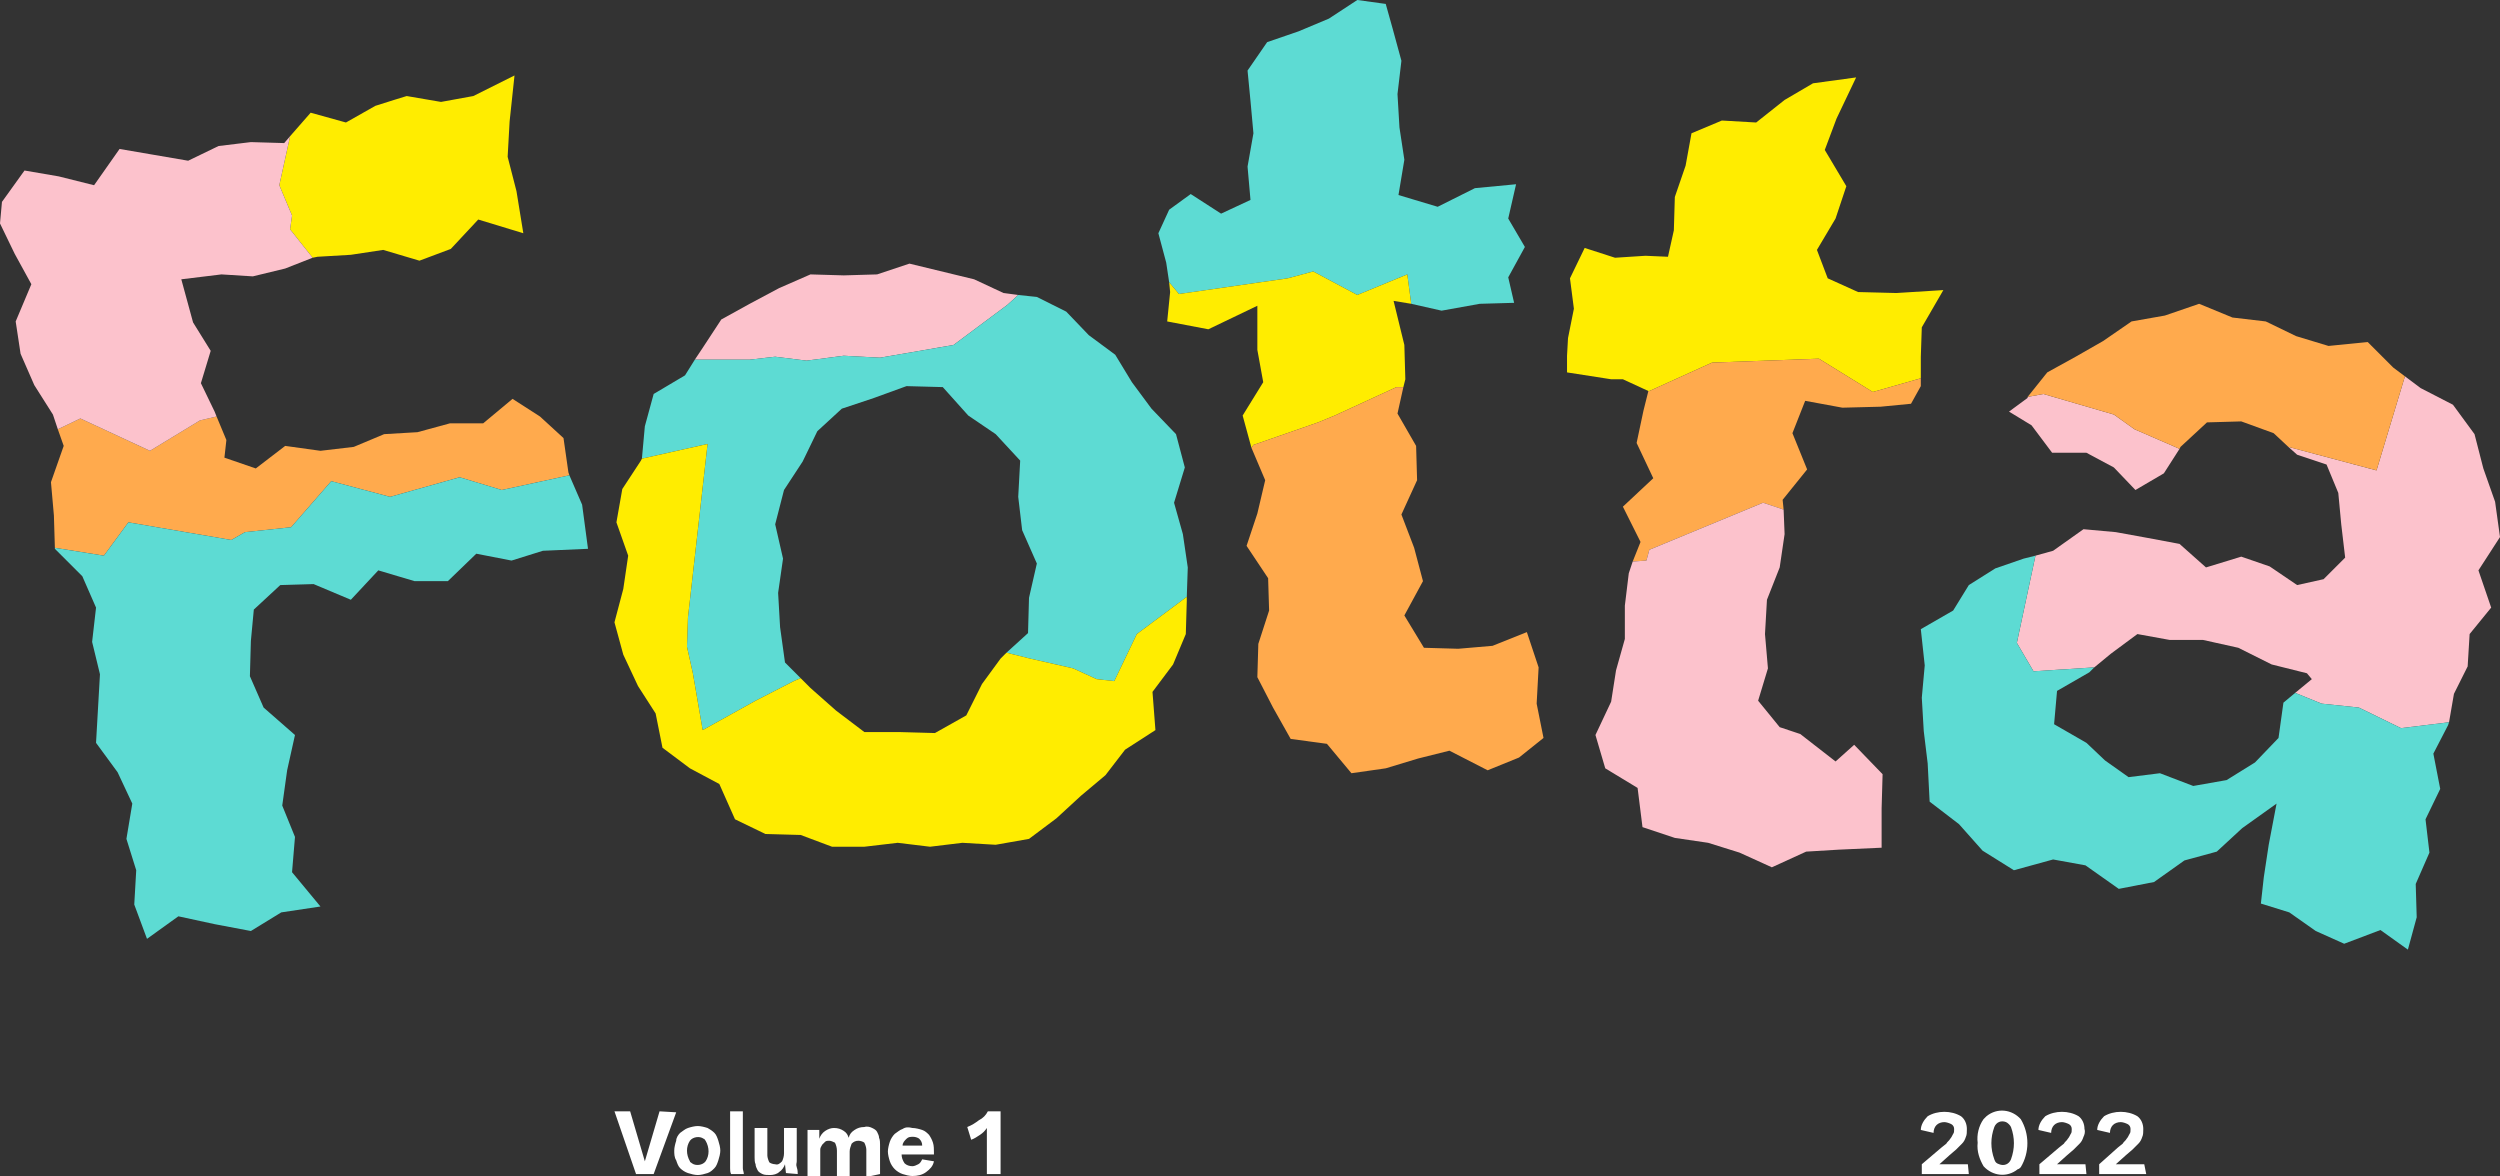 <?xml version="1.0" encoding="utf-8"?>
<!-- Generator: Adobe Illustrator 26.0.2, SVG Export Plug-In . SVG Version: 6.00 Build 0)  -->
<svg version="1.1" id="Livello_1" xmlns="http://www.w3.org/2000/svg" xmlns:xlink="http://www.w3.org/1999/xlink" x="0px" y="0px"
	 viewBox="0 0 255.1 120" style="enable-background:new 0 0 255.1 120;" xml:space="preserve">
<rect x="0" y="0" width="255.1" height="120" fill="#333333" stroke="none"/>
<style type="text/css">
	.st0{fill:#FFED00;}
	.st1{fill:#FCC2CC;}
	.st2{fill:#5DDBD3;}
	.st3{fill:#FFAA4D;}
	.st4{fill:#FFFFFF;}
</style>
<g id="Artwork">
	<polygon class="st0" points="52.7,19.5 51.8,16 52,12.4 52.5,7.7 48.3,9.8 45,10.4 41.5,9.8 40.2,10.2 38.3,10.8 35.3,12.5 
		31.7,11.5 29.6,13.9 28.5,18.9 29.8,22 29.6,23.4 31.9,26.3 32.4,26.2 35.8,26 39.1,25.5 42.8,26.6 46,25.4 47.4,23.9 48.8,22.4 
		53.4,23.8 	"/>
	<polygon class="st1" points="103.9,30.1 102.8,31.1 97.3,35.2 89.8,36.5 86.1,36.3 82.3,36.8 79.1,36.4 76.5,36.7 70.9,36.7 
		71.7,35.5 73.6,32.6 76.5,31 79.5,29.4 82.7,28 86.1,28.1 89.5,28 92.8,26.9 96.1,27.7 99.4,28.5 102.4,29.9 	"/>
	<polygon class="st2" points="153.9,28.3 154.5,30.9 151,31 147.1,31.7 144,31 143.6,28 138.5,30.1 134,27.7 131.4,28.4 120.3,30 
		119.3,28.8 119.3,28.8 119.3,28.8 119,26.8 118.2,23.8 119.3,21.4 121.5,19.8 124.6,21.8 127.6,20.4 127.3,17 127.9,13.6 
		127.6,10.3 127.3,7.2 129.3,4.3 132.5,3.2 135.6,1.9 138.5,0 141.4,0.4 142.1,2.9 143,6.2 142.6,9.6 142.8,13 143.3,16.3 
		142.7,19.9 146.7,21.1 150.5,19.2 154.7,18.8 153.9,22.3 155.6,25.2 	"/>
	<polygon class="st0" points="193.5,29.9 189.6,29.8 186.5,28.4 185.4,25.5 187.3,22.3 188.4,19 186.2,15.3 187.4,12.1 189.4,7.9 
		185,8.5 182.1,10.2 179.2,12.5 175.7,12.3 172.6,13.6 172,16.9 170.9,20.1 170.8,23.5 170.2,26.2 167.9,26.1 164.8,26.3 
		161.7,25.3 160.2,28.4 160.6,31.5 160,34.5 159.9,36.3 159.9,38 164.4,38.7 165.6,38.7 165.6,38.7 165.6,38.7 168.2,39.9 
		168.3,39.9 174.7,37 185.6,36.6 191.1,40 196,38.6 196,36.4 196.1,33.4 198.3,29.6 	"/>
	<polygon class="st3" points="196,38.6 196,39.4 195,41.2 191.9,41.5 188,41.6 184.2,40.9 182.9,44.2 184.4,47.9 181.9,51 182,52 
		179.9,51.3 168.3,56.1 168,57.2 166.6,57.3 167.4,55.3 165.6,51.7 168.7,48.8 167,45.2 167.7,41.9 168.2,39.9 168.3,39.9 174.7,37 
		185.6,36.6 191.1,40 	"/>
	<polygon class="st3" points="58.1,48.5 51.2,50 46.9,48.7 39.8,50.7 33.8,49.1 29.7,53.8 25,54.3 23.6,55.1 13.1,53.3 10.6,56.7 
		5.6,55.9 5.6,55.9 5.5,52.6 5.2,49.2 6.5,45.5 5.9,43.8 8.2,42.7 15.3,46 20.4,42.9 22.1,42.5 23.1,44.9 22.9,46.7 26.1,47.8 
		29.1,45.5 32.7,46 36.1,45.6 39.2,44.3 42.6,44.1 45.9,43.2 49.3,43.2 52.3,40.7 55.1,42.5 57.5,44.7 58,48.2 	"/>
	<polygon class="st2" points="121.2,57.9 121.1,60.9 116,64.7 113.7,69.5 111.9,69.3 109.5,68.2 105.1,67.2 102.7,66.6 104.9,64.6 
		105,61 105.8,57.5 104.3,54.1 103.9,50.7 104.1,47 101.6,44.3 98.8,42.4 96.2,39.5 92.5,39.4 89.2,40.6 85.9,41.7 83.4,44 
		81.9,47.1 80,50 79.1,53.5 79.9,57 79.4,60.5 79.6,64 80.1,67.6 81.7,69.2 81,69.5 77.1,71.5 71.7,74.5 70.7,68.7 70.1,66 70.2,63 
		72.2,45.3 65.5,46.8 65.8,43.5 66.7,40.2 69.9,38.3 70.9,36.7 76.5,36.7 79.1,36.4 82.3,36.8 86.1,36.3 89.8,36.5 97.3,35.2 
		102.8,31.1 103.9,30.1 105.8,30.3 108.8,31.8 111.1,34.2 113.8,36.2 115.5,39 117.5,41.7 120,44.3 120.9,47.7 119.8,51.3 
		120.7,54.5 	"/>
	<polygon class="st0" points="143.3,35.2 143.4,38.7 143.2,39.5 142.5,39.5 136.2,42.4 134.5,43.1 127.9,45.4 127.7,45.7 
		126.8,42.4 128.9,39 128.3,35.7 128.3,31.2 123.3,33.6 119.1,32.8 119.4,29.8 119.3,28.8 120.3,30 131.4,28.4 134,27.7 138.5,30.1 
		143.6,28 144,31 142.2,30.7 	"/>
	<polygon class="st1" points="252.9,58.2 254.2,62 252,64.7 251.8,68 250.4,70.8 249.9,73.7 245,74.3 240.7,72.2 236.9,71.8 
		234.2,70.7 235.9,69.3 235.4,68.7 231.8,67.8 228.4,66.1 224.8,65.3 221.4,65.3 218.1,64.7 215.4,66.7 213.7,68.1 207.5,68.5 
		205.8,65.6 207.7,56.7 209.5,56.2 212.6,54 215.9,54.3 219.2,54.9 222.4,55.5 225.1,57.9 228.7,56.8 231.6,57.8 234.4,59.7 
		237.1,59.1 239.3,56.9 238.9,53.5 238.6,50.3 237.4,47.4 234.4,46.4 233.5,45.6 242.5,48 245.4,38.4 247,39.6 250.3,41.3 
		252.5,44.3 253.4,47.8 254.6,51.2 255.1,54.8 	"/>
	<polygon class="st1" points="222.4,45.8 220.8,48.3 217.9,50 215.7,47.7 212.9,46.2 209.4,46.2 207.3,43.4 205,42 206.9,40.6 
		206.9,40.5 208.5,40.2 215.7,42.3 217.8,43.8 	"/>
	<polygon class="st2" points="60,56 55.4,56.2 52.2,57.2 48.6,56.5 45.7,59.3 42.3,59.3 38.6,58.2 35.8,61.2 32,59.6 28.6,59.7 
		25.9,62.2 25.6,65.4 25.5,69 26.9,72.2 30.1,75 29.3,78.6 28.8,82.2 30.1,85.4 29.8,89 32.7,92.5 28.7,93.1 25.6,95 21.9,94.3 
		18.2,93.5 15,95.8 13.7,92.3 13.9,88.8 12.9,85.6 13.5,82 12,78.8 9.8,75.8 10,72.3 10.2,68.8 9.4,65.5 9.8,62 8.4,58.8 5.6,56 
		5.6,55.9 10.6,56.7 13.1,53.3 23.6,55.1 25,54.3 29.7,53.8 33.8,49.1 39.8,50.7 46.9,48.7 51.2,50 58.1,48.5 59.4,51.5 	"/>
	<polygon class="st0" points="121.1,60.9 121.1,61.3 121,64.7 119.7,67.8 117.6,70.6 117.9,74.5 114.8,76.5 112.8,79.1 110.3,81.2 
		107.8,83.5 105,85.6 101.6,86.2 98.2,86 94.9,86.4 91.6,86 88.2,86.4 84.9,86.4 81.7,85.2 78.1,85.1 75,83.6 73.4,80 70.4,78.4 
		67.6,76.3 66.9,72.8 65.1,70 63.6,66.8 62.7,63.5 63.6,60.1 64.1,56.7 62.9,53.3 63.5,49.9 65.4,47 65.5,46.8 72.2,45.3 70.2,63 
		70.1,66 70.7,68.7 71.7,74.5 77.1,71.5 81,69.5 81.7,69.2 82.7,70.2 85.3,72.5 88.2,74.7 91.8,74.7 95.4,74.8 98.6,73 100.2,69.8 
		102.1,67.2 102.7,66.6 105.1,67.2 109.5,68.2 111.9,69.3 113.7,69.5 116,64.7 	"/>
	<polygon class="st3" points="157.5,75.3 155,77.3 151.8,78.6 147.9,76.6 144.7,77.4 141.4,78.4 137.9,78.9 135.4,75.9 131.7,75.4 
		129.9,72.2 128.3,69.1 128.4,65.7 129.5,62.3 129.4,59 127.2,55.7 128.3,52.4 129.1,49 127.7,45.7 127.7,45.7 127.9,45.4 
		134.5,43.1 136.2,42.4 142.5,39.5 143.2,39.5 142.6,42.2 144.5,45.5 144.6,49 143,52.5 144.3,55.9 145.2,59.3 143.3,62.8 
		145.3,66.1 148.8,66.2 152.3,65.9 155.8,64.5 157,68.1 156.8,71.8 	"/>
	<polygon class="st1" points="192.1,79 192,82.5 192,86.5 187.6,86.7 184.3,86.9 180.8,88.5 177.5,87 174.3,86 170.9,85.5 
		167.6,84.4 167.1,80.4 163.8,78.4 162.8,75 164.4,71.6 164.9,68.4 165.8,65.2 165.8,61.8 166.2,58.5 166.6,57.3 168,57.2 
		168.3,56.1 179.9,51.3 182,52 182.1,54.5 181.6,57.9 180.3,61.2 180.1,64.7 180.4,68.2 179.4,71.5 181.6,74.2 183.7,74.9 
		187.3,77.7 189.2,76 	"/>
	<polygon class="st2" points="249.8,74 248.3,76.9 249,80.5 247.5,83.6 247.9,87 246.5,90.2 246.6,93.6 245.7,96.9 242.9,94.9 
		239.2,96.3 236.3,95 233.6,93.1 230.7,92.2 231,89.5 231.5,86.2 232.3,82 228.8,84.5 226.2,86.9 222.9,87.8 219.8,90 216.2,90.7 
		212.8,88.3 209.5,87.7 205.5,88.8 202.3,86.8 199.9,84.1 196.9,81.8 196.7,77.9 196.3,74.6 196.1,71.2 196.4,67.9 196,64.2 
		199.3,62.3 200.9,59.7 203.6,58 206.5,57 207.7,56.7 205.8,65.6 207.5,68.5 213.7,68.1 213.2,68.6 209.9,70.5 209.6,73.9 
		212.9,75.8 214.8,77.6 217.2,79.3 220.4,78.9 223.8,80.2 227.2,79.6 230.1,77.8 232.5,75.3 233,71.7 234.2,70.7 236.9,71.8 
		240.7,72.2 245,74.3 249.9,73.7 	"/>
	<polygon class="st1" points="31.9,26.3 29.1,27.4 25.8,28.2 22.6,28 18.5,28.5 19.7,32.9 21.5,35.8 20.5,39.1 21.9,42 22.1,42.5 
		20.4,42.9 15.3,46 8.2,42.7 5.9,43.8 5.4,42.3 3.5,39.3 2.1,36.1 1.6,32.8 3.2,29 1.5,25.9 0,22.8 0.2,20.6 2.5,17.4 6,18 
		9.6,18.9 12.2,15.2 15.7,15.8 19.2,16.4 22.3,14.9 25.6,14.5 29,14.6 29.6,13.9 28.5,18.9 29.8,22 29.6,23.4 	"/>
	<polygon class="st3" points="245.4,38.4 242.5,48 233.5,45.6 232,44.2 228.7,43 225.2,43.1 222.5,45.6 222.4,45.8 217.8,43.8 
		215.7,42.3 208.5,40.2 206.9,40.5 208.9,38 211.8,36.4 214.6,34.8 217.5,32.8 220.9,32.2 224.4,31 227.8,32.4 231.2,32.8 
		234.3,34.3 237.6,35.3 241.6,34.9 244.2,37.5 	"/>
	<path class="st4" d="M100.8,113.4c-0.2,0.4-0.5,0.7-0.9,0.9c-0.4,0.3-0.7,0.5-1.2,0.7l0.4,1.3c0.3-0.1,0.6-0.3,0.9-0.5
		s0.5-0.4,0.7-0.7c0,0.2,0,0.5,0,0.7v2.4c0,0.5,0,1.1,0,1.6h1.4c0-0.5,0-1.1,0-1.6s0-1.1,0-1.7c0-0.5,0-0.9,0-1.5s0-1,0-1.6
		L100.8,113.4z M92.1,116.9c0-0.3,0.2-0.5,0.4-0.7c0.2-0.2,0.4-0.2,0.7-0.2c0.2,0,0.5,0.1,0.6,0.2c0.2,0.2,0.3,0.4,0.3,0.7H92.1z
		 M92.1,115.2c-0.3,0.1-0.5,0.3-0.8,0.5c-0.2,0.2-0.4,0.5-0.5,0.8s-0.2,0.7-0.2,1s0.1,0.7,0.2,1s0.3,0.6,0.5,0.8
		c0.2,0.2,0.5,0.4,0.8,0.5s0.7,0.2,1,0.2c0.5,0,1-0.1,1.4-0.4s0.7-0.6,0.8-1.1l-1.2-0.2c-0.1,0.2-0.2,0.4-0.4,0.5
		c-0.2,0.1-0.4,0.2-0.6,0.2c-0.3,0-0.6-0.1-0.8-0.3c-0.2-0.3-0.3-0.6-0.3-0.9h3.3v-0.2c0-0.3,0-0.7-0.1-1s-0.2-0.5-0.4-0.8
		c-0.2-0.2-0.4-0.4-0.7-0.5c-0.3-0.1-0.7-0.2-1-0.2C92.7,115,92.4,115,92.1,115.2 M89.8,119.8c0-0.5,0-1,0-1.5v-1.5
		c0-0.2,0-0.5-0.1-0.7c0-0.2-0.1-0.4-0.2-0.6s-0.3-0.3-0.5-0.4s-0.5-0.2-0.8-0.1c-0.4,0-0.7,0.1-1,0.3c-0.3,0.2-0.5,0.4-0.6,0.8
		c-0.1-0.3-0.2-0.5-0.5-0.7s-0.6-0.3-1-0.3c-0.3,0-0.6,0.1-0.9,0.3c-0.3,0.2-0.5,0.5-0.6,0.8l0,0v-0.9h-1.2c0,0.4,0,0.8,0,1.2
		s0,0.8,0,1.2s0,0.8,0,1.2s0,0.8,0,1.2h1.3v-2.2c0-0.2,0-0.4,0-0.6s0.1-0.3,0.2-0.5c0.1-0.1,0.2-0.2,0.3-0.3
		c0.1-0.1,0.3-0.1,0.4-0.1c0.2,0,0.4,0.1,0.6,0.2c0.1,0.2,0.2,0.5,0.2,0.8v1.4c0,0.4,0,0.9,0,1.4h1.3c0-0.5,0-0.9,0-1.4v-1.3
		c0-0.3,0.1-0.5,0.2-0.8c0.2-0.2,0.4-0.3,0.7-0.3c0.2,0,0.5,0.1,0.6,0.2c0.1,0.2,0.2,0.5,0.2,0.7v1.4c0,0.4,0,0.9,0,1.4L89.8,119.8z
		 M81.4,119.8c0-0.2,0-0.4-0.1-0.7s0-0.4,0-0.6V118c0-0.2,0-0.4,0-0.6v-1.1c0-0.4,0-0.8,0-1.2H80v2.6c0,0.3-0.1,0.6-0.2,0.8
		c-0.2,0.2-0.4,0.4-0.7,0.3c-0.2,0-0.5-0.1-0.6-0.2c-0.1-0.2-0.2-0.5-0.2-0.7v-1.4c0-0.5,0-0.9,0-1.4H77c0,0.5,0,1,0,1.5v1.5
		c0,0.2,0,0.5,0.1,0.7c0,0.2,0.1,0.4,0.2,0.6s0.3,0.3,0.5,0.4s0.5,0.1,0.8,0.1s0.7-0.1,0.9-0.3c0.3-0.2,0.5-0.5,0.6-0.8l0.1,0.9
		L81.4,119.8z M75.9,119.8c0-0.2-0.1-0.4-0.1-0.6s0-0.4,0-0.6s0-0.4,0-0.6s0-0.5,0-0.7v-2c0-0.3,0-0.7,0-1s0-0.6,0-0.9h-1.3
		c0,0.3,0,0.6,0,0.9v3c0,0.3,0,0.5,0,0.7s0,0.4,0,0.6s0,0.4,0,0.6s0,0.4,0.1,0.6H75.9z M70.4,118.5c-0.4-0.7-0.4-1.5,0-2.1
		c0.3-0.4,1-0.5,1.4-0.2c0.1,0,0.1,0.1,0.2,0.2c0.4,0.7,0.4,1.5,0,2.1c-0.3,0.4-1,0.5-1.4,0.2C70.5,118.6,70.4,118.6,70.4,118.5
		 M72.2,119.7c0.3-0.1,0.5-0.3,0.7-0.5s0.3-0.5,0.4-0.8s0.2-0.7,0.2-1s-0.1-0.7-0.2-1s-0.2-0.6-0.4-0.8c-0.2-0.2-0.5-0.4-0.7-0.5
		c-0.3-0.1-0.7-0.2-1-0.2s-0.7,0.1-1,0.2s-0.5,0.3-0.8,0.5c-0.2,0.2-0.4,0.5-0.4,0.8c-0.1,0.3-0.2,0.7-0.2,1s0,0.7,0.2,1
		c0.1,0.3,0.2,0.6,0.4,0.8c0.2,0.2,0.5,0.4,0.8,0.5s0.7,0.2,1,0.2C71.5,119.9,71.9,119.8,72.2,119.7 M67.3,113.4l-1.5,5.1l-1.5-5.1
		h-1.6l2.2,6.4h1.8l2.3-6.3L67.3,113.4z"/>
	<path class="st4" d="M218.8,118.8h-2.9l1-0.9l0.7-0.6c0.2-0.2,0.4-0.4,0.6-0.6c0.2-0.2,0.3-0.4,0.4-0.7c0.1-0.2,0.1-0.5,0.1-0.8
		c0-0.5-0.2-1-0.6-1.3c-1-0.6-2.4-0.6-3.4,0c-0.4,0.4-0.7,0.9-0.7,1.4l1.3,0.3c0-0.3,0.1-0.6,0.3-0.8c0.2-0.2,0.5-0.3,0.8-0.3
		c0.2,0,0.5,0.1,0.7,0.2s0.3,0.3,0.3,0.5s0,0.4-0.1,0.5c-0.1,0.2-0.2,0.4-0.3,0.5c-0.1,0.2-0.3,0.3-0.4,0.5l-0.5,0.4l-1.9,1.7v1h4.8
		L218.8,118.8z M212.8,118.8h-2.9l1-0.9l0.7-0.6c0.2-0.2,0.4-0.4,0.6-0.6c0.2-0.2,0.3-0.4,0.4-0.7c0.1-0.2,0.2-0.5,0.1-0.8
		c0-0.5-0.2-1-0.6-1.3c-1-0.6-2.4-0.6-3.4,0c-0.4,0.4-0.7,0.9-0.7,1.4l1.3,0.3c0-0.3,0.1-0.6,0.3-0.8c0.2-0.2,0.5-0.3,0.8-0.3
		c0.2,0,0.5,0.1,0.7,0.2s0.3,0.3,0.3,0.5s0,0.4-0.1,0.5c-0.1,0.2-0.2,0.4-0.3,0.5c-0.1,0.2-0.3,0.3-0.4,0.5l-0.5,0.4l-2,1.7v1h4.8
		L212.8,118.8z M203.5,118.3c-0.4-1.1-0.4-2.2,0-3.3c0.2-0.5,0.7-0.7,1.2-0.5c0.2,0.1,0.4,0.3,0.5,0.5c0.4,1.1,0.4,2.2,0,3.3
		c-0.2,0.5-0.7,0.7-1.2,0.5C203.7,118.7,203.6,118.6,203.5,118.3 M206.2,119.1c0.9-1.5,0.9-3.4,0-4.9c-0.9-1-2.4-1.2-3.5-0.3
		c-0.1,0.1-0.2,0.2-0.3,0.3c-0.5,0.7-0.7,1.6-0.6,2.4c-0.1,0.9,0.2,1.7,0.6,2.4c0.9,1,2.4,1.2,3.5,0.3
		C206,119.3,206.1,119.2,206.2,119.1 M200.8,118.8h-2.9l1-0.9l0.7-0.6c0.2-0.2,0.4-0.4,0.6-0.6c0.2-0.2,0.3-0.4,0.4-0.7
		c0.1-0.2,0.1-0.5,0.1-0.8c0-0.5-0.2-1-0.6-1.3c-1-0.6-2.4-0.6-3.4,0c-0.4,0.4-0.7,0.9-0.7,1.4l1.3,0.3c0-0.3,0.1-0.6,0.3-0.8
		c0.2-0.2,0.5-0.3,0.8-0.3c0.2,0,0.5,0.1,0.7,0.2s0.3,0.3,0.3,0.5s0,0.4-0.1,0.5c-0.1,0.2-0.2,0.4-0.3,0.5c-0.1,0.2-0.3,0.3-0.4,0.5
		l-0.5,0.4l-2,1.7v1h4.8L200.8,118.8z"/>
</g>
</svg>
